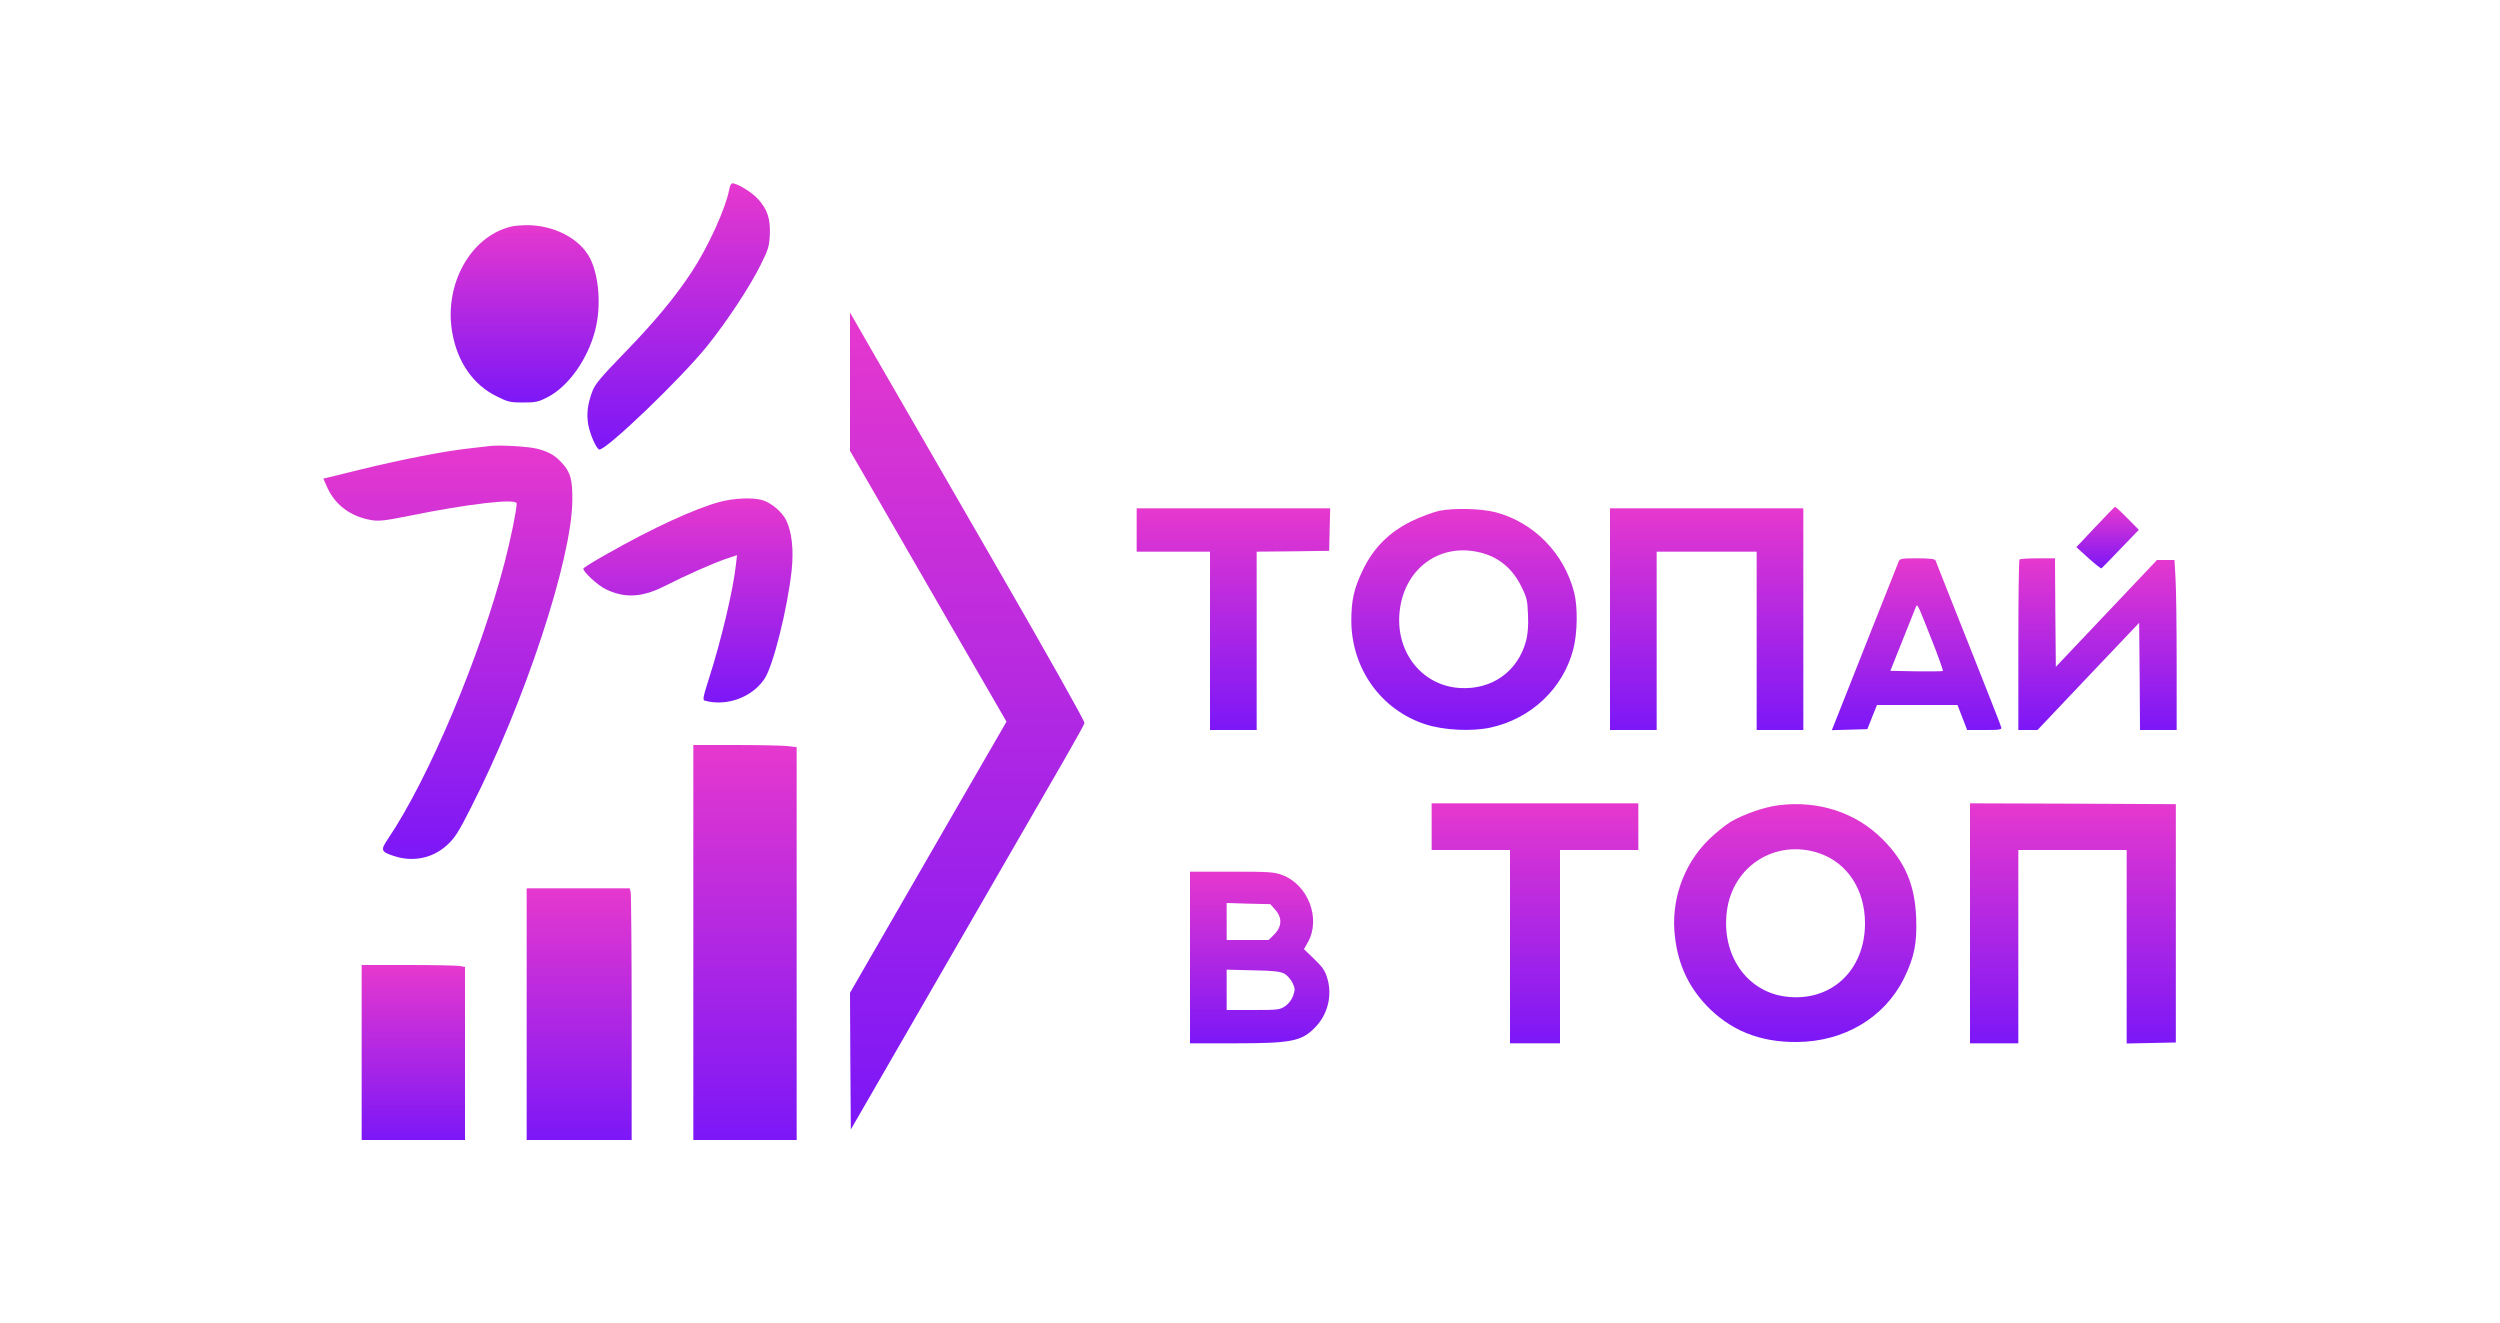 <?xml version="1.0" encoding="UTF-8"?> <svg xmlns="http://www.w3.org/2000/svg" xmlns:xlink="http://www.w3.org/1999/xlink" width="2000" height="1058.667" viewBox="0 0 2000 1058.67" fill="none"><desc> Created with Pixso. </desc><defs><clipPath id="clip133_1"><rect id="Лого (1)" width="2000" height="1058.667" fill="white" fill-opacity="0"></rect></clipPath><linearGradient x1="542.926" y1="359.627" x2="542.926" y2="146.666" id="paint_linear_133_3_0" gradientUnits="userSpaceOnUse"><stop stop-color="#7C17F7"></stop><stop offset="1" stop-color="#E638CE"></stop></linearGradient><linearGradient x1="419.74" y1="322" x2="419.74" y2="180.123" id="paint_linear_133_4_0" gradientUnits="userSpaceOnUse"><stop stop-color="#7C17F7"></stop><stop offset="1" stop-color="#E638CE"></stop></linearGradient><linearGradient x1="773.802" y1="903.6" x2="773.802" y2="250" id="paint_linear_133_5_0" gradientUnits="userSpaceOnUse"><stop stop-color="#7C17F7"></stop><stop offset="1" stop-color="#E638CE"></stop></linearGradient><linearGradient x1="358.271" y1="687.153" x2="358.271" y2="356.495" id="paint_linear_133_6_0" gradientUnits="userSpaceOnUse"><stop stop-color="#7C17F7"></stop><stop offset="1" stop-color="#E638CE"></stop></linearGradient><linearGradient x1="550.342" y1="561.995" x2="550.342" y2="398.75" id="paint_linear_133_7_0" gradientUnits="userSpaceOnUse"><stop stop-color="#7C17F7"></stop><stop offset="1" stop-color="#E638CE"></stop></linearGradient><linearGradient x1="1686.066" y1="454.696" x2="1686.066" y2="405.464" id="paint_linear_133_8_0" gradientUnits="userSpaceOnUse"><stop stop-color="#7C17F7"></stop><stop offset="1" stop-color="#E638CE"></stop></linearGradient><linearGradient x1="986.733" y1="584" x2="986.733" y2="406.667" id="paint_linear_133_9_0" gradientUnits="userSpaceOnUse"><stop stop-color="#7C17F7"></stop><stop offset="1" stop-color="#E638CE"></stop></linearGradient><linearGradient x1="1171.215" y1="583.932" x2="1171.215" y2="407.165" id="paint_linear_133_10_0" gradientUnits="userSpaceOnUse"><stop stop-color="#7C17F7"></stop><stop offset="1" stop-color="#E638CE"></stop></linearGradient><linearGradient x1="1365.333" y1="584" x2="1365.333" y2="406.667" id="paint_linear_133_11_0" gradientUnits="userSpaceOnUse"><stop stop-color="#7C17F7"></stop><stop offset="1" stop-color="#E638CE"></stop></linearGradient><linearGradient x1="1533.272" y1="584.133" x2="1533.272" y2="446.667" id="paint_linear_133_12_0" gradientUnits="userSpaceOnUse"><stop stop-color="#7C17F7"></stop><stop offset="1" stop-color="#E638CE"></stop></linearGradient><linearGradient x1="1678" y1="584" x2="1678" y2="446.667" id="paint_linear_133_13_0" gradientUnits="userSpaceOnUse"><stop stop-color="#7C17F7"></stop><stop offset="1" stop-color="#E638CE"></stop></linearGradient><linearGradient x1="596" y1="912" x2="596" y2="596" id="paint_linear_133_14_0" gradientUnits="userSpaceOnUse"><stop stop-color="#7C17F7"></stop><stop offset="1" stop-color="#E638CE"></stop></linearGradient><linearGradient x1="1228" y1="834.667" x2="1228" y2="642.667" id="paint_linear_133_15_0" gradientUnits="userSpaceOnUse"><stop stop-color="#7C17F7"></stop><stop offset="1" stop-color="#E638CE"></stop></linearGradient><linearGradient x1="1436.181" y1="833.605" x2="1436.181" y2="643.31" id="paint_linear_133_16_0" gradientUnits="userSpaceOnUse"><stop stop-color="#7C17F7"></stop><stop offset="1" stop-color="#E638CE"></stop></linearGradient><linearGradient x1="1658.333" y1="834.8" x2="1658.333" y2="642.667" id="paint_linear_133_17_0" gradientUnits="userSpaceOnUse"><stop stop-color="#7C17F7"></stop><stop offset="1" stop-color="#E638CE"></stop></linearGradient><linearGradient x1="1007.75" y1="834.667" x2="1007.75" y2="697.333" id="paint_linear_133_18_0" gradientUnits="userSpaceOnUse"><stop stop-color="#7C17F7"></stop><stop offset="1" stop-color="#E638CE"></stop></linearGradient><linearGradient x1="463.333" y1="912" x2="463.333" y2="710.667" id="paint_linear_133_19_0" gradientUnits="userSpaceOnUse"><stop stop-color="#7C17F7"></stop><stop offset="1" stop-color="#E638CE"></stop></linearGradient><linearGradient x1="330.666" y1="912" x2="330.666" y2="772" id="paint_linear_133_20_0" gradientUnits="userSpaceOnUse"><stop stop-color="#7C17F7"></stop><stop offset="1" stop-color="#E638CE"></stop></linearGradient></defs><g clip-path="url(#clip133_1)"><path id="path" d="M583.46 151.33C580.4 167.06 566.66 197.33 553.06 218C540.13 237.6 523.59 257.6 499.86 282C480 302.53 476 307.33 473.73 313.46C470 323.6 469.06 331.46 470.66 340C472.13 347.86 477.06 358.93 479.33 359.6C484.13 361.06 544.93 302.79 565.86 276.66C581.59 257.06 600 229.2 608.4 212.13C614.66 199.6 615.33 197.33 615.86 187.73C616.4 174.8 613.86 167.33 606.13 158.93C601.2 153.6 589.86 146.66 585.86 146.66C584.93 146.66 583.86 148.8 583.46 151.33Z" fill="url(#paint_linear_133_3_0)" fill-opacity="1" fill-rule="nonzero"></path><path id="path" d="M553.06 218C540.13 237.6 523.59 257.6 499.86 282C480 302.53 476 307.33 473.73 313.46C470 323.6 469.06 331.46 470.66 340C472.13 347.86 477.06 358.93 479.33 359.6C484.13 361.06 544.93 302.79 565.86 276.66C581.59 257.06 600 229.2 608.4 212.13C614.66 199.6 615.33 197.33 615.86 187.73C616.4 174.8 613.86 167.33 606.13 158.93C601.2 153.6 589.86 146.66 585.86 146.66C584.93 146.66 583.86 148.8 583.46 151.33C580.4 167.06 566.66 197.33 553.06 218Z" stroke="#000000" stroke-opacity="0" stroke-width="0.133"></path><path id="path" d="M408.66 181.33C376.13 189.33 354.93 228 361.86 266.4C366 289.73 378.66 307.86 397.06 316.93C406.4 321.6 408.13 322 418.53 322C428.8 322 430.8 321.46 438.13 317.73C454.8 309.06 470.13 287.46 476.13 264.26C481.06 245.33 479.33 220.93 472 206.53C463.73 190.53 442.53 179.73 420.13 180.13C416 180.26 410.93 180.66 408.66 181.33Z" fill="url(#paint_linear_133_4_0)" fill-opacity="1" fill-rule="nonzero"></path><path id="path" d="M361.86 266.4C366 289.73 378.66 307.86 397.06 316.93C406.4 321.6 408.13 322 418.53 322C428.8 322 430.8 321.46 438.13 317.73C454.8 309.06 470.13 287.46 476.13 264.26C481.06 245.33 479.33 220.93 472 206.53C463.73 190.53 442.53 179.73 420.13 180.13C416 180.26 410.93 180.66 408.66 181.33C376.13 189.33 354.93 228 361.86 266.4Z" stroke="#000000" stroke-opacity="0" stroke-width="0.133"></path><path id="path" d="M680 305.33L680 360.66L698.53 392.66C708.66 410.26 736.8 459.06 761.06 501.06L805.2 577.33L763.73 649.06C741.06 688.4 712.8 737.2 701.2 757.46L680 794.26L680.26 848.93L680.66 903.6L758 769.6C800.53 695.86 842.4 623.33 851.2 608.13C859.86 593.06 867.33 579.73 867.6 578.4C868 577.2 836.8 521.73 792.53 445.06C750.93 373.06 708.53 299.6 698.4 282L680 250L680 305.33Z" fill="url(#paint_linear_133_5_0)" fill-opacity="1" fill-rule="nonzero"></path><path id="path" d="M680 360.66L698.53 392.66C708.66 410.26 736.8 459.06 761.06 501.06L805.2 577.33L763.73 649.06C741.06 688.4 712.8 737.2 701.2 757.46L680 794.26L680.26 848.93L680.66 903.6L758 769.6C800.53 695.86 842.4 623.33 851.2 608.13C859.86 593.06 867.33 579.73 867.6 578.4C868 577.2 836.8 521.73 792.53 445.06C750.93 373.06 708.53 299.6 698.4 282L680 250L680 305.33L680 360.66Z" stroke="#000000" stroke-opacity="0" stroke-width="0.133"></path><path id="path" d="M392 356.8C389.46 357.06 381.6 358 374.66 358.8C354.66 361.06 322 367.46 289.06 375.46L258.66 382.93L260.8 387.73C267.2 403.46 279.86 413.2 297.33 416.13C303.46 417.06 308 416.53 327.33 412.66C374.66 403.06 413.33 398.53 413.33 402.8C413.33 407.86 408.66 430.8 403.86 449.33C384.4 524.66 342.93 622.93 310.4 671.06C304.26 680.13 304.66 681.33 315.06 684.8C330.4 689.86 346.13 686.66 357.73 676C363.73 670.53 366.8 665.86 376.93 645.73C419.73 561.86 457.33 447.86 457.86 400.66C458 383.6 456.53 378 449.6 370.4C444.13 364.4 439.46 361.6 430 359.06C423.06 357.2 400.13 355.86 392 356.8Z" fill="url(#paint_linear_133_6_0)" fill-opacity="1" fill-rule="nonzero"></path><path id="path" d="M374.66 358.8C354.66 361.06 322 367.46 289.06 375.46L258.66 382.93L260.8 387.73C267.2 403.46 279.86 413.2 297.33 416.13C303.46 417.06 308 416.53 327.33 412.66C374.66 403.06 413.33 398.53 413.33 402.8C413.33 407.86 408.66 430.8 403.86 449.33C384.4 524.66 342.93 622.93 310.4 671.06C304.26 680.13 304.66 681.33 315.06 684.8C330.4 689.86 346.13 686.66 357.73 676C363.73 670.53 366.8 665.86 376.93 645.73C419.73 561.86 457.33 447.86 457.86 400.66C458 383.6 456.53 378 449.6 370.4C444.13 364.4 439.46 361.6 430 359.06C423.06 357.2 400.13 355.86 392 356.8C389.46 357.06 381.6 358 374.66 358.8Z" stroke="#000000" stroke-opacity="0" stroke-width="0.133"></path><path id="path" d="M576 401.46C555.73 406.93 522.13 422.4 485.73 443.06C475.2 448.93 466.66 454.26 466.66 454.93C466.66 457.6 478.13 468.26 484.53 471.33C499.73 478.8 513.86 478 532.13 468.66C548.66 460.26 570 450.8 580.4 447.2L589.6 444.13L588.66 452.4C586.4 472.53 576.93 512.53 566.93 543.59C562.4 557.86 562 560 563.86 560.53C581.2 565.33 601.6 558 611.6 543.06C618.53 532.8 630 486.8 633.33 456.26C635.06 439.86 633.46 425.46 628.93 416.13C625.33 409.2 616.93 402.13 609.6 400C601.86 397.86 587.06 398.53 576 401.46Z" fill="url(#paint_linear_133_7_0)" fill-opacity="1" fill-rule="nonzero"></path><path id="path" d="M485.73 443.06C475.2 448.93 466.66 454.26 466.66 454.93C466.66 457.6 478.13 468.26 484.53 471.33C499.73 478.8 513.86 478 532.13 468.66C548.66 460.26 570 450.8 580.4 447.2L589.6 444.13L588.66 452.4C586.4 472.53 576.93 512.53 566.93 543.59C562.4 557.86 562 560 563.86 560.53C581.2 565.33 601.6 558 611.6 543.06C618.53 532.8 630 486.8 633.33 456.26C635.06 439.86 633.46 425.46 628.93 416.13C625.33 409.2 616.93 402.13 609.6 400C601.86 397.86 587.06 398.53 576 401.46C555.73 406.93 522.13 422.4 485.73 443.06Z" stroke="#000000" stroke-opacity="0" stroke-width="0.133"></path><path id="path" d="M1676.13 421.73L1661.07 437.73L1670.8 446.53C1676.13 451.33 1680.8 455.06 1681.2 454.66C1681.6 454.4 1688.53 447.33 1696.53 438.93L1711.07 423.86L1701.87 414.53C1696.93 409.46 1692.4 405.33 1692 405.46C1691.6 405.6 1684.53 412.8 1676.13 421.73Z" fill="url(#paint_linear_133_8_0)" fill-opacity="1" fill-rule="nonzero"></path><path id="path" d="M1661.07 437.73L1670.8 446.53C1676.13 451.33 1680.8 455.06 1681.2 454.66C1681.6 454.4 1688.53 447.33 1696.53 438.93L1711.07 423.86L1701.87 414.53C1696.93 409.46 1692.4 405.33 1692 405.46C1691.6 405.6 1684.53 412.8 1676.13 421.73L1661.07 437.73Z" stroke="#000000" stroke-opacity="0" stroke-width="0.133"></path><path id="path" d="M909.33 424L909.33 441.33L938.66 441.33L968 441.33L968 512.66L968 584L986.66 584L1005.33 584L1005.33 512.66L1005.33 441.33L1034.4 441.06L1063.32 440.66L1063.73 423.6L1064.13 406.66L986.66 406.66L909.33 406.66L909.33 424Z" fill="url(#paint_linear_133_9_0)" fill-opacity="1" fill-rule="nonzero"></path><path id="path" d="M909.33 441.33L938.66 441.33L968 441.33L968 512.66L968 584L986.66 584L1005.33 584L1005.33 512.66L1005.33 441.33L1034.4 441.06L1063.32 440.66L1063.73 423.6L1064.13 406.66L986.66 406.66L909.33 406.66L909.33 424L909.33 441.33Z" stroke="#000000" stroke-opacity="0" stroke-width="0.133"></path><path id="path" d="M1151.32 408.66C1146.27 409.86 1136.27 413.46 1129.32 416.93C1111.47 425.6 1098.8 438.26 1090.27 456C1083.06 471.06 1081.06 480.26 1081.06 496.93C1081.32 535.06 1104.93 568 1140.4 579.46C1155.06 584.26 1177.73 585.33 1192.67 582C1225.19 574.8 1250.67 550.53 1258.67 519.2C1262 506.53 1262.27 485.33 1259.32 474C1251.32 442.66 1227.19 418 1196.67 409.86C1185.06 406.8 1162.8 406.26 1151.32 408.66ZM1181.06 441.33C1197.32 444.4 1209.32 453.6 1216.93 468.93C1221.47 478 1222 480.26 1222.4 491.86C1222.8 500.53 1222.27 507.2 1220.93 512.4C1214.4 537.2 1193.6 552 1167.73 550.4C1136.53 548.4 1115.19 520 1120 486.8C1124.53 455.06 1150.67 435.46 1181.06 441.33Z" fill="url(#paint_linear_133_10_0)" fill-opacity="1" fill-rule="nonzero"></path><path id="path" d="M1129.32 416.93C1111.47 425.6 1098.8 438.26 1090.27 456C1083.06 471.06 1081.06 480.26 1081.06 496.93C1081.32 535.06 1104.93 568 1140.4 579.46C1155.06 584.26 1177.73 585.33 1192.67 582C1225.19 574.8 1250.67 550.53 1258.67 519.2C1262 506.53 1262.27 485.33 1259.32 474C1251.32 442.66 1227.19 418 1196.67 409.86C1185.06 406.8 1162.8 406.26 1151.32 408.66C1146.27 409.86 1136.27 413.46 1129.32 416.93ZM1216.93 468.93C1221.47 478 1222 480.26 1222.4 491.86C1222.8 500.53 1222.27 507.2 1220.93 512.4C1214.4 537.2 1193.6 552 1167.73 550.4C1136.53 548.4 1115.19 520 1120 486.8C1124.53 455.06 1150.67 435.46 1181.06 441.33C1197.32 444.4 1209.32 453.6 1216.93 468.93Z" stroke="#000000" stroke-opacity="0" stroke-width="0.133"></path><path id="path" d="M1288 495.33L1288 584L1306.67 584L1325.33 584L1325.33 512.66L1325.33 441.33L1365.33 441.33L1405.33 441.33L1405.33 512.66L1405.33 584L1424 584L1442.67 584L1442.67 495.33L1442.67 406.66L1365.33 406.66L1288 406.66L1288 495.33Z" fill="url(#paint_linear_133_11_0)" fill-opacity="1" fill-rule="nonzero"></path><path id="path" d="M1288 584L1306.67 584L1325.33 584L1325.33 512.66L1325.33 441.33L1365.33 441.33L1405.33 441.33L1405.33 512.66L1405.33 584L1424 584L1442.67 584L1442.67 495.33L1442.67 406.66L1365.33 406.66L1288 406.66L1288 495.33L1288 584Z" stroke="#000000" stroke-opacity="0" stroke-width="0.133"></path><path id="path" d="M1518.8 449.6C1518.13 451.33 1508.13 476.4 1496.67 505.33C1485.2 534.26 1473.47 563.86 1470.67 571.06L1465.47 584.13L1479.6 583.73L1493.87 583.33L1497.73 573.59L1501.6 564L1533.87 564L1566 564L1569.87 574L1573.73 584L1587.6 584C1600.4 584 1601.6 583.73 1600.93 581.59C1600.67 580.4 1588.8 550.26 1574.67 514.66C1560.53 479.06 1548.67 449.2 1548.4 448.26C1547.87 447.2 1543.73 446.66 1533.87 446.66C1520.67 446.66 1519.87 446.8 1518.8 449.6ZM1545.33 511.73C1550.67 525.2 1554.67 536.4 1554.27 536.8C1554 537.06 1544.4 537.2 1532.93 537.06L1512.27 536.66L1521.87 512.66C1527.2 499.46 1532 487.46 1532.53 486C1533.87 482.53 1533.6 482 1545.33 511.73Z" fill="url(#paint_linear_133_12_0)" fill-opacity="1" fill-rule="nonzero"></path><path id="path" d="M1496.67 505.33C1485.2 534.26 1473.47 563.86 1470.67 571.06L1465.47 584.13L1479.6 583.73L1493.87 583.33L1497.73 573.59L1501.6 564L1533.87 564L1566 564L1569.87 574L1573.73 584L1587.6 584C1600.4 584 1601.6 583.73 1600.93 581.59C1600.67 580.4 1588.8 550.26 1574.67 514.66C1560.53 479.06 1548.67 449.2 1548.4 448.26C1547.87 447.2 1543.73 446.66 1533.87 446.66C1520.67 446.66 1519.87 446.8 1518.8 449.6C1518.13 451.33 1508.13 476.4 1496.67 505.33ZM1554.27 536.8C1554 537.06 1544.4 537.2 1532.93 537.06L1512.27 536.66L1521.87 512.66C1527.2 499.46 1532 487.46 1532.53 486C1533.87 482.53 1533.6 482 1545.33 511.73C1550.67 525.2 1554.67 536.4 1554.27 536.8Z" stroke="#000000" stroke-opacity="0" stroke-width="0.133"></path><path id="path" d="M1615.6 447.6C1615.07 448 1614.67 478.93 1614.67 516.26L1614.67 584L1622.4 584L1630 584L1670.67 541.06L1711.33 498.26L1711.73 541.06L1712 584L1726.67 584L1741.33 584L1741.33 530.26C1741.33 500.66 1740.93 470 1740.4 462.26L1739.6 448L1732.53 448L1725.6 448L1685.2 490.66L1644.67 533.46L1644.27 490L1644 446.66L1630.27 446.66C1622.67 446.66 1616 447.06 1615.6 447.6Z" fill="url(#paint_linear_133_13_0)" fill-opacity="1" fill-rule="nonzero"></path><path id="path" d="M1614.67 516.26L1614.67 584L1622.4 584L1630 584L1670.67 541.06L1711.33 498.26L1711.73 541.06L1712 584L1726.67 584L1741.33 584L1741.33 530.26C1741.33 500.66 1740.93 470 1740.4 462.26L1739.6 448L1732.53 448L1725.6 448L1685.2 490.66L1644.67 533.46L1644.27 490L1644 446.66L1630.27 446.66C1622.67 446.66 1616 447.06 1615.6 447.6C1615.07 448 1614.67 478.93 1614.67 516.26Z" stroke="#000000" stroke-opacity="0" stroke-width="0.133"></path><path id="path" d="M554.66 754L554.66 912L596 912L637.33 912L637.33 754.8L637.33 597.73L629.2 596.8C624.66 596.4 606 596 587.86 596L554.66 596L554.66 754Z" fill="url(#paint_linear_133_14_0)" fill-opacity="1" fill-rule="nonzero"></path><path id="path" d="M554.66 912L596 912L637.33 912L637.33 754.8L637.33 597.73L629.2 596.8C624.66 596.4 606 596 587.86 596L554.66 596L554.66 754L554.66 912Z" stroke="#000000" stroke-opacity="0" stroke-width="0.133"></path><path id="path" d="M1145.32 661.33L1145.32 680L1176.67 680L1208 680L1208 757.33L1208 834.66L1228 834.66L1248 834.66L1248 757.33L1248 680L1279.32 680L1310.67 680L1310.67 661.33L1310.67 642.66L1228 642.66L1145.32 642.66L1145.32 661.33Z" fill="url(#paint_linear_133_15_0)" fill-opacity="1" fill-rule="nonzero"></path><path id="path" d="M1145.32 680L1176.67 680L1208 680L1208 757.33L1208 834.66L1228 834.66L1248 834.66L1248 757.33L1248 680L1279.32 680L1310.67 680L1310.67 661.33L1310.67 642.66L1228 642.66L1145.32 642.66L1145.32 661.33L1145.32 680Z" stroke="#000000" stroke-opacity="0" stroke-width="0.133"></path><path id="path" d="M1423.33 644.13C1411.87 645.46 1394.93 651.33 1384.53 657.46C1380.27 660 1372.27 666.53 1366.67 672C1346.4 692.13 1336.4 721.2 1340 749.86C1342.67 771.73 1350.67 788.93 1364.93 804.13C1383.87 824.13 1407.6 833.86 1437.33 833.6C1475.2 833.46 1507.6 814.13 1523.2 782.66C1531.47 765.73 1533.73 754.53 1532.93 734C1531.87 707.6 1523.87 689.2 1506 671.33C1484.8 650.13 1455.07 640.26 1423.33 644.13ZM1455.6 682.66C1478 690.4 1492 711.86 1492 738.66C1492 776.8 1464.27 802.13 1428 797.2C1397.07 792.93 1377.07 763.73 1381.47 729.2C1386 692.53 1420.8 670.8 1455.6 682.66Z" fill="url(#paint_linear_133_16_0)" fill-opacity="1" fill-rule="nonzero"></path><path id="path" d="M1384.53 657.46C1380.27 660 1372.27 666.53 1366.67 672C1346.4 692.13 1336.4 721.2 1340 749.86C1342.67 771.73 1350.67 788.93 1364.93 804.13C1383.87 824.13 1407.6 833.86 1437.33 833.6C1475.2 833.46 1507.6 814.13 1523.2 782.66C1531.47 765.73 1533.73 754.53 1532.93 734C1531.87 707.6 1523.87 689.2 1506 671.33C1484.8 650.13 1455.07 640.26 1423.33 644.13C1411.87 645.46 1394.93 651.33 1384.53 657.46ZM1492 738.66C1492 776.8 1464.27 802.13 1428 797.2C1397.07 792.93 1377.07 763.73 1381.47 729.2C1386 692.53 1420.8 670.8 1455.6 682.66C1478 690.4 1492 711.86 1492 738.66Z" stroke="#000000" stroke-opacity="0" stroke-width="0.133"></path><path id="path" d="M1576 738.66L1576 834.66L1595.33 834.66L1614.67 834.66L1614.67 757.33L1614.67 680L1658 680L1701.33 680L1701.33 757.33L1701.33 834.8L1721.07 834.4L1740.67 834L1740.67 738.66L1740.67 643.33L1658.4 642.93L1576 642.66L1576 738.66Z" fill="url(#paint_linear_133_17_0)" fill-opacity="1" fill-rule="nonzero"></path><path id="path" d="M1576 834.66L1595.33 834.66L1614.67 834.66L1614.67 757.33L1614.67 680L1658 680L1701.33 680L1701.33 757.33L1701.33 834.8L1721.07 834.4L1740.67 834L1740.67 738.66L1740.67 643.33L1658.4 642.93L1576 642.66L1576 738.66L1576 834.66Z" stroke="#000000" stroke-opacity="0" stroke-width="0.133"></path><path id="path" d="M952 766L952 834.66L987.06 834.66C1033.47 834.66 1041.32 833.06 1052.27 821.73C1062.13 811.6 1065.87 796.66 1062 783.2C1060.13 776.66 1058.4 774 1051.47 767.33L1043.19 759.33L1046.4 753.6C1056.8 734.8 1046.53 707.73 1025.73 700C1019.2 697.6 1015.47 697.33 985.33 697.33L952 697.33L952 766ZM1020.13 727.73C1025.87 734 1025.6 741.33 1019.47 747.46L1014.93 752L998.13 752L981.33 752L981.33 737.2L981.33 722.4L998.8 722.93L1016.27 723.33L1020.13 727.73ZM1027.47 778.93C1029.73 780.13 1032.67 783.46 1034 786.26C1036.13 790.66 1036.13 791.73 1034.53 796.53C1033.32 799.86 1030.93 803.06 1028.13 804.93C1023.87 807.86 1022.27 808 1002.53 808L981.33 808L981.33 791.86L981.33 775.73L1002.4 776.26C1018.93 776.53 1024.27 777.2 1027.47 778.93Z" fill="url(#paint_linear_133_18_0)" fill-opacity="1" fill-rule="nonzero"></path><path id="path" d="M952 834.66L987.06 834.66C1033.47 834.66 1041.32 833.06 1052.27 821.73C1062.13 811.6 1065.87 796.66 1062 783.2C1060.13 776.66 1058.4 774 1051.47 767.33L1043.19 759.33L1046.4 753.6C1056.8 734.8 1046.53 707.73 1025.73 700C1019.2 697.6 1015.47 697.33 985.33 697.33L952 697.33L952 766L952 834.66ZM1019.47 747.46L1014.93 752L998.13 752L981.33 752L981.33 737.2L981.33 722.4L998.8 722.93L1016.27 723.33L1020.13 727.73C1025.87 734 1025.6 741.33 1019.47 747.46ZM1034 786.26C1036.13 790.66 1036.13 791.73 1034.53 796.53C1033.32 799.86 1030.93 803.06 1028.13 804.93C1023.87 807.86 1022.27 808 1002.53 808L981.33 808L981.33 791.86L981.33 775.73L1002.4 776.26C1018.93 776.53 1024.27 777.2 1027.47 778.93C1029.73 780.13 1032.67 783.46 1034 786.26Z" stroke="#000000" stroke-opacity="0" stroke-width="0.133"></path><path id="path" d="M421.33 811.33L421.33 912L463.33 912L505.33 912L505.33 814.26C505.33 760.66 504.93 715.33 504.53 713.6L503.73 710.66L462.53 710.66L421.33 710.66L421.33 811.33Z" fill="url(#paint_linear_133_19_0)" fill-opacity="1" fill-rule="nonzero"></path><path id="path" d="M421.33 912L463.33 912L505.33 912L505.33 814.26C505.33 760.66 504.93 715.33 504.53 713.6L503.73 710.66L462.53 710.66L421.33 710.66L421.33 811.33L421.33 912Z" stroke="#000000" stroke-opacity="0" stroke-width="0.133"></path><path id="path" d="M289.33 842L289.33 912L330.66 912L372 912L372 842.8L372 773.6L367.86 772.8C365.6 772.4 346.93 772 326.53 772L289.33 772L289.33 842Z" fill="url(#paint_linear_133_20_0)" fill-opacity="1" fill-rule="nonzero"></path><path id="path" d="M289.33 912L330.66 912L372 912L372 842.8L372 773.6L367.86 772.8C365.6 772.4 346.93 772 326.53 772L289.33 772L289.33 842L289.33 912Z" stroke="#000000" stroke-opacity="0" stroke-width="0.133"></path></g></svg> 